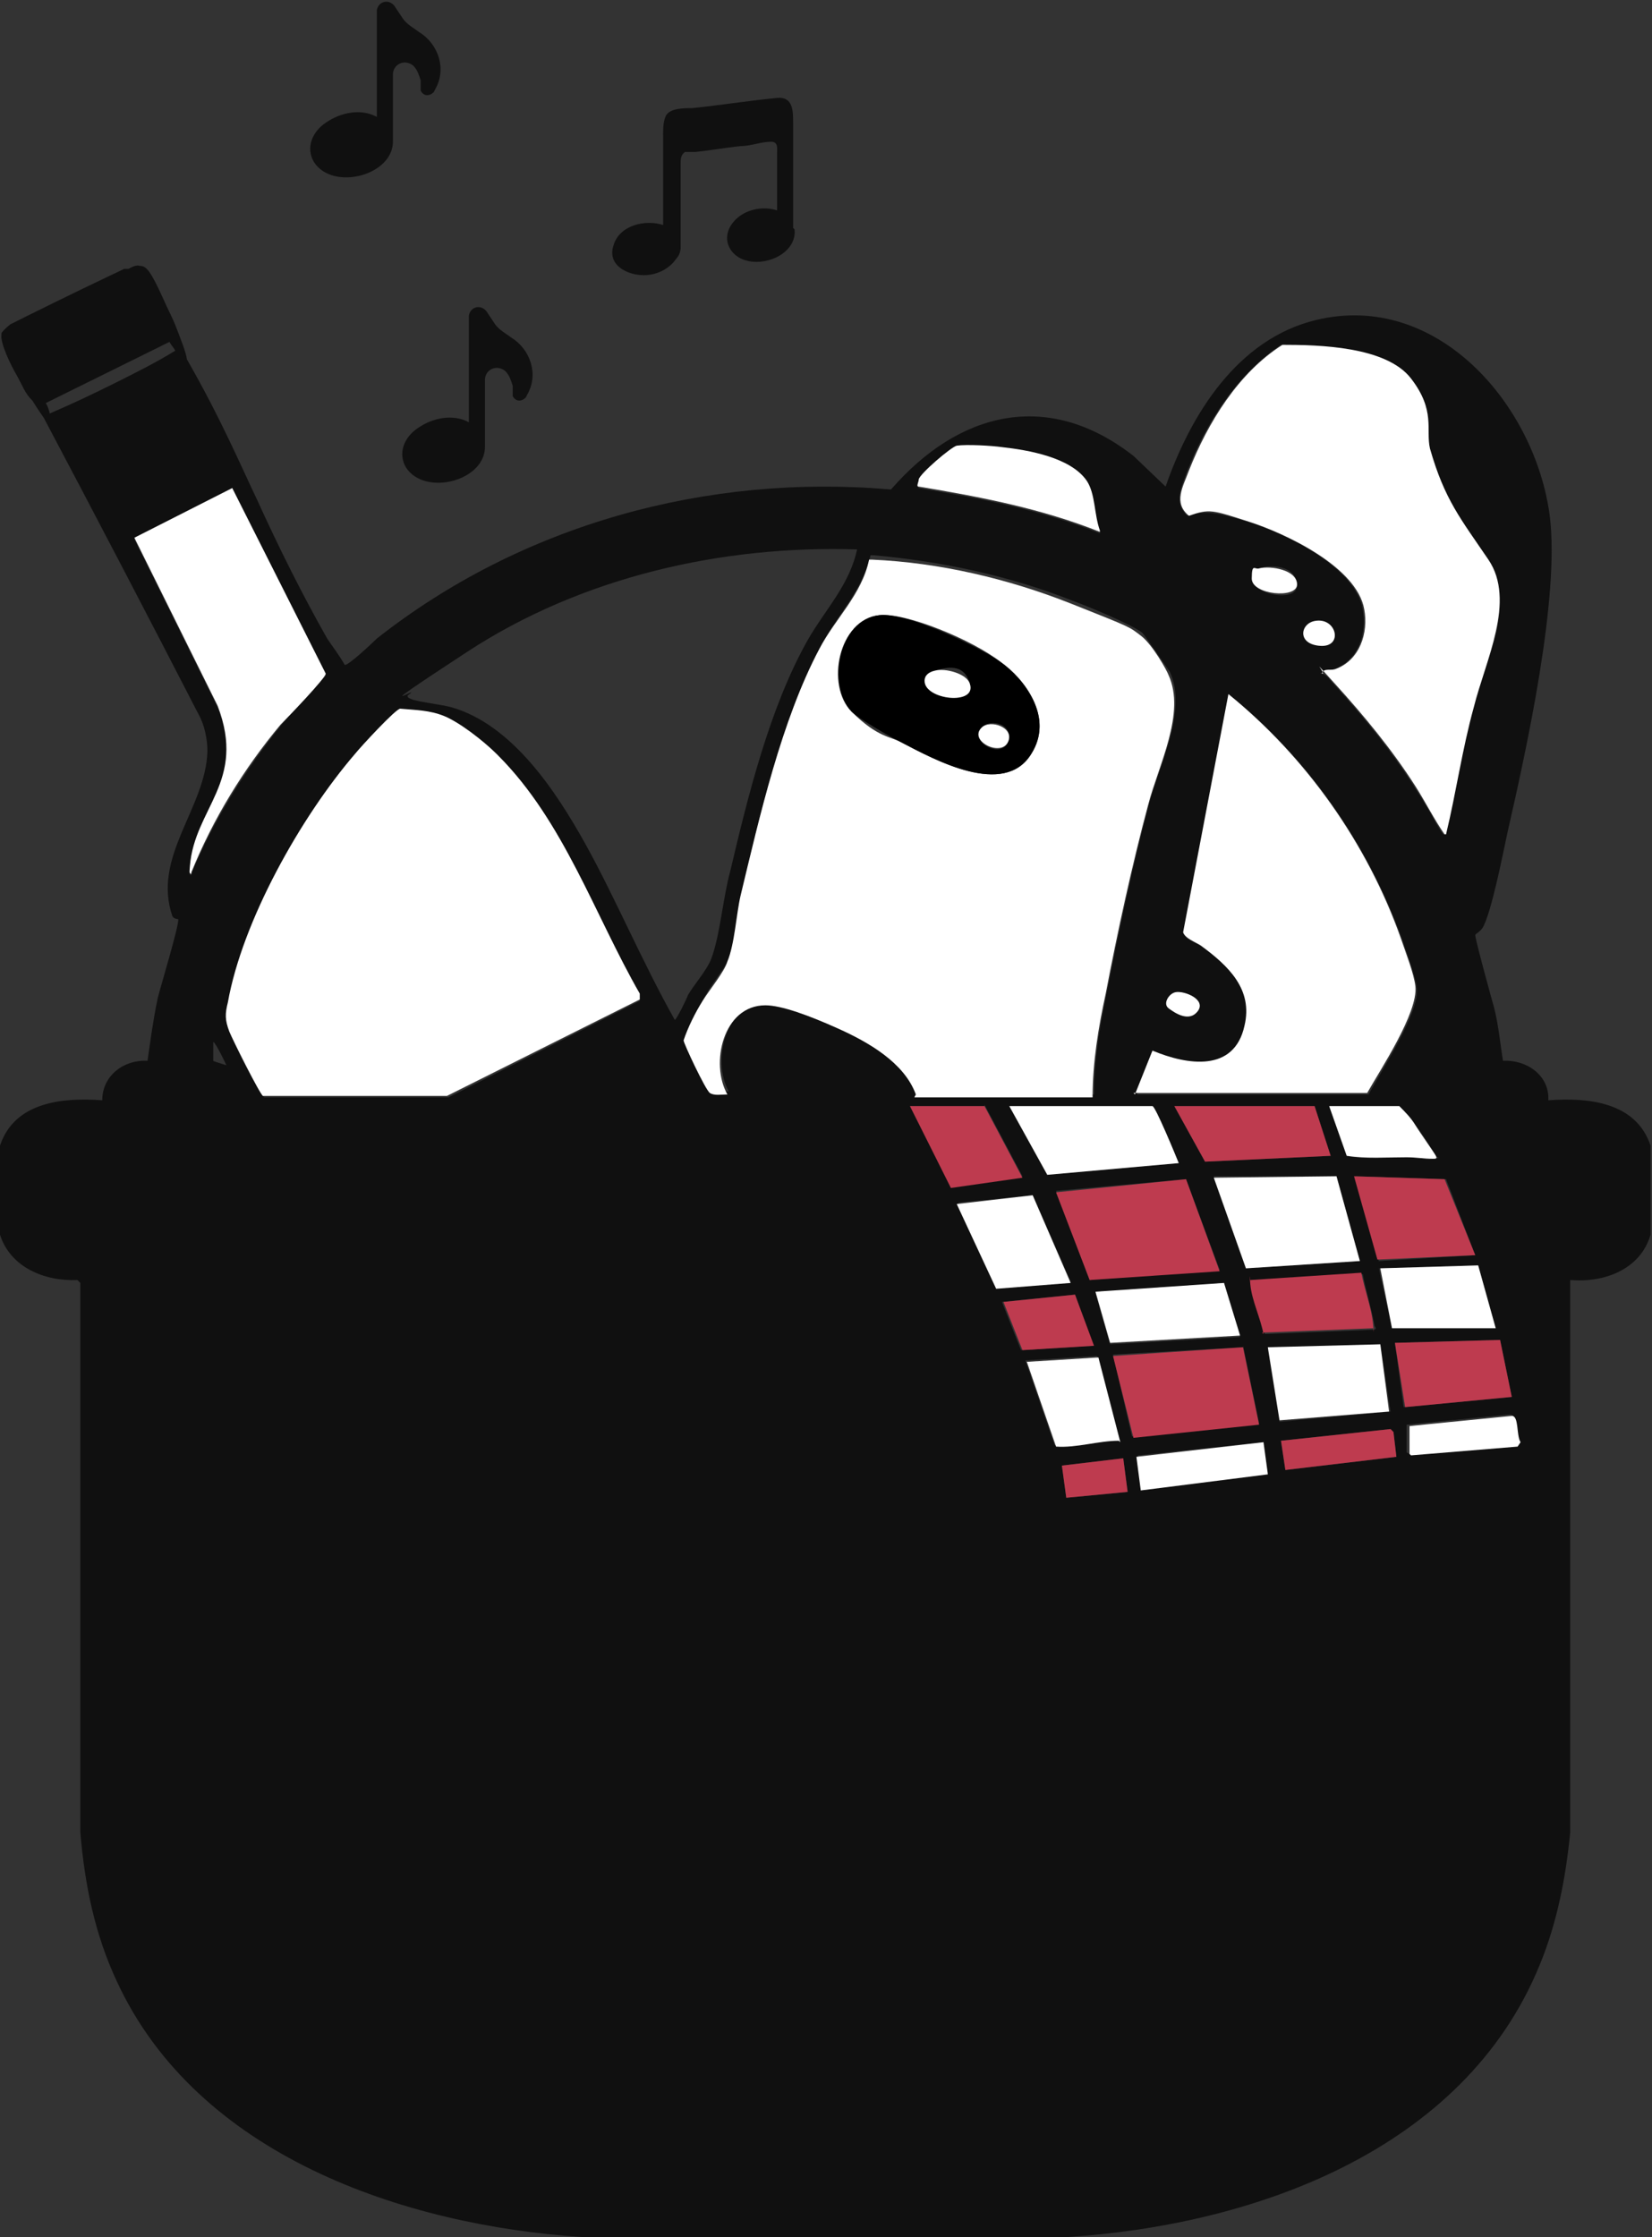 <?xml version="1.0" encoding="UTF-8"?><svg id="Layer_2" xmlns="http://www.w3.org/2000/svg" width="113.1" height="153.1" viewBox="0 0 113.1 153.1"><rect x="0" y="0" width="113.1" height="153.1" fill="#333333" stroke="none"/><g id="OBJECTS"><path d="M8.8,18.4c.2-.1.5-.3.8-.2.4,0,.7.3,1.6,2.3.3.7.6,1.2.9,2,.3.8.6,1.5.7,2.1,2.3,4,3.7,7.3,4.8,9.6,1.5,3.3,3.1,6.5,4.8,9.5.4.6.8,1.1,1.2,1.8.2.1,1.9-1.5,2.2-1.8,9.9-7.8,22.6-11.3,35.2-10.2,4.6-5.3,10.7-6.9,16.6-2.3l2.2,2.1c1.7-4.9,4.9-10.1,10.3-11.4,8.3-2,15,5.8,16,13.4.7,5.6-1.6,16-2.9,21.7-.3,1.4-1.1,5.5-1.7,6.5-.2.3-.5.4-.5.5,0,.3,1.1,4.3,1.3,5,.3,1.2.4,2.4.6,3.6,1.6-.1,3.2,1,3.1,2.7,2.7-.2,6,.1,7,3.1v6.1c-.7,2.4-3.2,3.3-5.5,3.1v37.8c-.3,3.1-.9,6.2-2.1,9.1-5.2,12.7-19.6,17.8-32.4,18.6h-33.1c-12.3-.8-26.4-5.6-31.9-17.5-1.5-3.2-2.2-6.6-2.5-10.2v-37.6s-.2-.2-.2-.2c-2.3.1-4.6-.9-5.3-3.1v-6.1c1-3,4.3-3.3,7-3.1,0-1.7,1.5-2.8,3.1-2.7.2-1.4.4-2.9.7-4.3.2-.8,1.5-5.1,1.4-5.4,0,0-.3,0-.4-.2-1.4-4.1,2.3-7.4,2.4-11.3,0-.8-.2-1.8-.6-2.5-3.5-6.8-7-13.5-10.6-20.3-.9-1.3-1.1-1.7-1-1.8.1-.1.9.3,1.2.9.1.2.2.5.2.6,1.4-.6,2.9-1.3,4.5-2.1,1.4-.7,2.8-1.4,4.1-2.2-.1-.2-.3-.4-.4-.6l-8.5,4.2c-.1,0-.3.2-.4.3-.1-.1-.3-.3-.5-.5-.5-.5-.6-.9-1.1-1.8-.3-.5-1.1-2.1-1-2.7,0,0,0,0,0-.1.2-.3.5-.5.6-.6,1.2-.6,4-2,7.8-3.8ZM98.9,57.1c.7-2.9,1.1-5.8,1.9-8.7.9-3.2,3.1-7,1-10.1s-3-4.1-4-7.6-.7-3.9-1.3-4.8c-1.6-2.1-6.3-2.3-8.8-2.3-3,2-5.1,5.3-6.4,8.6-.4,1.1-1,2.2,0,3.1,1.4-.5,2.7,0,4.1.4,2.6.8,7.4,3.1,7.9,6,.3,1.7-.3,3.5-2,4.1s-.8,0-.9.3c.4,0,.6.4.9.7,2,2.2,3.9,4.5,5.5,7s1.3,2.3,2,3.3ZM75.3,36.4c-.4-1-.3-2.5-.9-3.4-1.1-1.6-4-2.1-5.8-2.3s-2.4-.3-3.1-.1-2.5,1.9-2.6,2.3-.1.4,0,.5c4.2.7,8.4,1.5,12.4,3.1ZM13.1,59.8c1.5-3.6,3.6-7,6.1-10.1s3-3.2,3.1-3.5l-6.4-12.7-6.7,3.4,5.7,11.5c2,5.1-1.6,7-1.9,11,0,.1-.1.5.1.5ZM58.7,37.6c-9.3-.3-18.9,1.9-26.7,7s-2.7,2-4.1,3c0,.2.2.2.4.3.8.2,1.8.3,2.6.5,4.2,1.2,7.2,5.8,9.2,9.4s3.9,8.1,6.1,12c.1,0,.8-1.4.9-1.7.4-.7,1.3-1.7,1.6-2.5.6-1.6.8-4.2,1.3-6,1.2-5.1,2.7-11.2,5.3-15.8,1.2-2.1,2.9-3.8,3.4-6.3ZM62.7,74.9h12.2c0-2.4.4-4.7.9-7.1.8-4.1,1.8-8.8,2.9-12.9.7-2.6,2.6-6.3,1.4-8.9-.2-.3-1.7-2.5-1.9-2.7-.8-.6-3.7-1.8-4.8-2.2-4.3-1.7-9-2.7-13.6-3.1h-.2c-.6,2.5-2.3,4.1-3.4,6.2-2.6,4.9-4.2,11.5-5.4,16.9-.3,1.3-.5,3.3-.9,4.5-.3.7-1.3,1.9-1.7,2.7s-.9,1.8-1.3,2.7c0,.2,1.6,3.4,1.8,3.6.3.3.8,0,1.2.1-1.2-2.1-.2-6.1,2.6-6.1,1.1,0,3.9,1.1,5,1.6,2,.9,4.5,2.3,5.3,4.5ZM86.2,38.9c-.3,0-.5.4-.5.7,0,1.1,3.2,1.7,3.1.4s-1.8-1.4-2.6-1.1ZM90,42.5c-1.1.2-.8,1.6.4,1.7s1.2-2-.4-1.7ZM77.7,74.9h16c.9-1.7,3.5-5.6,3.3-7.3-.1-.8-.7-2.4-1-3.3-2.3-6.4-6.4-12.4-11.8-16.7l-3.1,16.3c0,.4.8.6,1.2.9,1.9,1.3,3.5,2.9,3,5.5-.7,3.2-3.9,2.7-6.3,1.7l-1.2,3ZM34.1,51.7c-.9-.9-2.4-2.2-3.6-2.6s-1.9-.4-3-.5c-.3,0-2.7,2.7-3.1,3.1-3.7,4.3-7.7,11.4-8.7,17-.1.8-.1,1.2.1,2s2,4.2,2.3,4.4h12.6s13.1-6.6,13.1-6.6v-.4c-3.1-5.4-5.2-11.8-9.7-16.3ZM80.5,67.9c-.5,0-.8.8-.5,1.1s1.6.6,2,.2c.6-.7-.9-1.4-1.5-1.3ZM15.5,72.9c0,0-.7-1.5-.9-1.6v1.3c-.1,0,.9.3.9.3ZM67.4,75.7h-5.1l2.8,5.5,4.9-.7-2.6-4.9ZM78.9,75.7h-9.8l2.6,4.7,9-.8c-.2-.5-1.6-3.8-1.8-3.9ZM90,75.7h-9.6l2.1,3.8,8.6-.4-1.1-3.4ZM95.8,75.7h-4.8l1.2,3.4c1.4.3,2.7.1,4.1.1s1.1.2,1.8.1.3,0,.2-.2-1.1-1.8-1.4-2.1-.7-.9-1.1-1.3ZM93.1,86.3l-1.6-5.8h-8.4c0,0,2.2,6.3,2.2,6.3l7.8-.5ZM101,85.9l-2-5.2-6.2-.2,1.6,5.8,6.6-.4ZM81.2,80.7l-8.9.8,2.3,6.1,8.9-.7-2.3-6.2ZM70.7,81.8l-5.1.5,2.7,5.8,5-.4-2.6-5.9ZM102.4,90.9l-1.2-4.3-6.8.2.9,4.1h7.1ZM86.5,91.3l7.6-.3c.2-.1,0-.2,0-.3-.2-1.1-.6-2.4-.8-3.5l-7.6.5c-.2.1,0,.2,0,.3.1,1,.7,2.3.9,3.4ZM83.8,87.8l-8.8.7,1,3.5,8.9-.5-1.1-3.6ZM73.6,88.6l-5,.5,1.3,3.3,4.9-.3-1.2-3.5ZM102.7,91.7l-7.2.2.6,4.4,7.4-.7-.8-3.9ZM94.5,92l-7.7.3.8,5,7.6-.7-.7-4.6ZM85.1,92.2l-8.9.5,1.3,5.6,8.7-.9-1.1-5.3ZM76.6,98.6l-1.5-5.8-4.9.3,2,5.8c1.4,0,2.9-.4,4.3-.4ZM96.5,99.5l7.3-.6.2-.3c-.2-.4,0-1.7-.6-1.8l-7.1.7v1.9ZM95.6,99.7l-.2-1.7-.2-.2-7.5.8.3,2,7.6-.9ZM86.5,98.7l-8.6.9.3,2.3,8.6-1.1-.3-2.2ZM76.9,99.8l-4.2.5.3,2.2,4.2-.4-.3-2.3Z" style="fill:#101010;"/><path d="M62.7,74.9c-.8-2.2-3.3-3.6-5.3-4.5s-3.9-1.6-5-1.6c-2.9,0-3.8,4-2.6,6.1-.4,0-.9.1-1.2-.1s-1.8-3.4-1.8-3.6c.3-.9.8-1.9,1.3-2.7s1.5-2,1.7-2.7c.5-1.2.6-3.2.9-4.5,1.3-5.4,2.8-12,5.4-16.9,1.1-2.1,2.9-3.7,3.4-6.1h.2c4.6.2,9.3,1.3,13.6,3s4,1.6,4.8,2.2,1.8,2.4,1.9,2.7c1.2,2.6-.7,6.2-1.4,8.9-1.1,4.1-2.1,8.7-2.9,12.9-.5,2.3-.9,4.7-.9,7.1h-12.2ZM60.2,42.1c-2.8.3-3.7,4.8-1.9,6.6s2.7,1.7,3.4,2.1c2.3,1.2,7.1,3.8,8.9.8,1.5-2.4-.2-4.8-2.1-6.3s-6.5-3.4-8.3-3.2Z" style="fill:#fff;"/><path d="M34.1,51.7c4.5,4.5,6.6,10.9,9.7,16.3v.4s-13.2,6.6-13.2,6.6h-12.6c-.2-.1-2.1-3.9-2.3-4.4-.3-.8-.3-1.2-.1-2,1-5.6,5-12.7,8.7-17,.4-.5,2.8-3.1,3.1-3.1,1.1.1,2,.1,3,.5s2.7,1.7,3.6,2.6Z" style="fill:#fff;"/><path d="M98.9,57.1c-.7-1-1.3-2.2-2-3.3-1.6-2.5-3.5-4.8-5.5-7s-.5-.6-.9-.7c.1-.4.6-.2.9-.3,1.7-.6,2.3-2.5,2-4.1-.5-2.9-5.4-5.2-7.9-6s-2.7-.9-4.1-.4c-1.1-.9-.4-2,0-3.1,1.3-3.3,3.4-6.7,6.4-8.6,2.5,0,7.1.1,8.8,2.3s1,3.5,1.3,4.8c1,3.5,2.1,4.8,4,7.6s-.2,6.9-1,10.1c-.8,2.9-1.2,5.8-1.9,8.7Z" style="fill:#fff;"/><path d="M77.7,74.9l1.2-3c2.4,1,5.6,1.5,6.3-1.7.6-2.5-1.1-4.1-3-5.5-.3-.2-1.1-.5-1.2-.9l3.1-16.3c5.3,4.3,9.5,10.2,11.8,16.7.3.9.9,2.4,1,3.3.2,1.8-2.4,5.7-3.3,7.3h-16Z" style="fill:#fff;"/><path d="M13.1,59.8c-.2,0-.1-.3-.1-.5.3-4,3.9-5.8,1.9-11l-5.7-11.5,6.7-3.4,6.4,12.7c0,.3-2.6,3-3.1,3.5-2.5,3-4.6,6.4-6.1,10.1Z" style="fill:#fff;"/><polygon points="81.2 80.7 83.5 87 74.6 87.6 72.3 81.6 81.2 80.7" style="fill:#be3b4f;"/><polygon points="93.1 86.3 85.3 86.8 83.1 80.6 91.5 80.5 93.1 86.3" style="fill:#fff;"/><polygon points="85.1 92.2 86.2 97.5 77.6 98.4 76.2 92.8 85.1 92.2" style="fill:#be3b4f;"/><path d="M78.9,75.7c.2,0,1.6,3.4,1.8,3.9l-9,.8-2.6-4.7h9.8Z" style="fill:#fff;"/><path d="M75.3,36.4c-4-1.6-8.2-2.4-12.4-3.1-.2,0,0-.3,0-.5.1-.4,2.2-2.2,2.6-2.3.7-.1,2.4,0,3.1.1,1.8.2,4.7.7,5.8,2.3.6.9.5,2.3.9,3.4Z" style="fill:#fff;"/><polygon points="94.5 92 95.1 96.6 87.6 97.2 86.8 92.2 94.5 92" style="fill:#fff;"/><polygon points="101 85.9 94.3 86.2 92.7 80.5 98.9 80.7 101 85.9" style="fill:#be3b4f;"/><polygon points="90 75.7 91.1 79.1 82.5 79.5 80.4 75.7 90 75.7" style="fill:#be3b4f;"/><polygon points="83.8 87.8 84.9 91.4 76 91.9 75 88.4 83.8 87.8" style="fill:#fff;"/><polygon points="70.7 81.8 73.3 87.8 68.2 88.2 65.5 82.4 70.7 81.8" style="fill:#fff;"/><polygon points="102.7 91.7 103.5 95.6 96.2 96.3 95.5 91.9 102.7 91.7" style="fill:#be3b4f;"/><path d="M86.5,91.3c-.2-1.1-.8-2.3-.9-3.4s0-.2,0-.3l7.6-.5c.2,1.1.7,2.4.8,3.5s0,.2,0,.3l-7.6.3Z" style="fill:#be3b4f;"/><polygon points="102.4 90.9 95.3 90.9 94.5 86.8 101.2 86.6 102.4 90.9" style="fill:#fff;"/><path d="M76.6,98.6c-1.4,0-2.9.5-4.3.4l-2-5.8,4.9-.3,1.5,5.8Z" style="fill:#fff;"/><polygon points="67.4 75.7 70 80.6 65.1 81.3 62.3 75.7 67.4 75.7" style="fill:#be3b4f;"/><path d="M95.8,75.7c.4.4.8.8,1.1,1.3s1.3,1.9,1.4,2.1,0,.2-.2.2c-.6,0-1.2-.1-1.8-.1-1.4,0-2.8.1-4.1-.1l-1.2-3.4h4.8Z" style="fill:#fff;"/><polygon points="86.5 98.7 86.8 100.9 78.1 102 77.8 99.7 86.5 98.7" style="fill:#fff;"/><polygon points="73.6 88.6 74.9 92.1 70 92.4 68.7 89.1 73.6 88.6" style="fill:#be3b4f;"/><polygon points="95.6 99.7 88 100.6 87.7 98.6 95.2 97.8 95.4 98 95.6 99.7" style="fill:#be3b4f;"/><path d="M96.5,99.5v-1.9c-.1,0,7-.7,7-.7.5,0,.3,1.3.6,1.8l-.2.3-7.3.6Z" style="fill:#fff;"/><polygon points="76.9 99.8 77.2 102.1 73 102.5 72.7 100.3 76.9 99.8" style="fill:#be3b4f;"/><path d="M86.2,38.9c.8-.2,2.6.1,2.6,1.1s-3.1.7-3.1-.4.2-.6.5-.7Z" style="fill:#fff;"/><path d="M90,42.5c1.5-.3,2,1.8.4,1.7s-1.4-1.5-.4-1.7Z" style="fill:#fff;"/><path d="M80.5,67.9c.6-.1,2.1.5,1.5,1.3s-1.6.1-2-.2,0-1,.5-1.1Z" style="fill:#fff;"/><path d="M60.2,42.1c1.9-.2,6.7,2.1,8.3,3.2s3.7,3.8,2.1,6.3c-1.9,3-6.6.4-8.9-.8-.8-.4-2.9-1.6-3.4-2.1-1.7-1.8-.9-6.3,1.9-6.6ZM64,45.9c-.3,0-.7.3-.7.7,0,1.3,3.5,1.7,3.1.2s-1.7-1.1-2.4-.9ZM67.2,49.8c-.9.9,1.3,2.2,1.8,1s-1.2-1.7-1.8-1Z"/><path d="M64,45.9c.7-.2,2.2.2,2.4.9.5,1.5-3.1,1.1-3.1-.2,0-.4.3-.6.7-.7Z" style="fill:#fff;"/><path d="M67.2,49.8c.6-.6,2.3,0,1.8,1s-2.7-.1-1.8-1Z" style="fill:#fff;"/><path d="M36.1,27s0,0,0,0c.8-1.4.2-3.1-1.1-3.9-.4-.3-.8-.5-1.1-.9-.2-.3-.4-.6-.6-.9-.4-.5-1.1-.3-1.2.3,0,.6,0,1.3,0,1.9v5.4c-1.1-.6-2.5-.3-3.5.4-.9.6-1.4,1.7-.8,2.7,1.3,2,5.5.9,5.4-1.5,0,0,0,0,0,0v-4c0-.2,0-.4,0-.5,0-.7.8-1.1,1.4-.6.3.3.4.7.5,1,0,.2,0,.5,0,.7.2.4.6.4.9.1,0,0,0,0,0,0,0,0,0,0,0,0Z" style="fill:#101010;"/><path d="M29.8,6.1s0,0,0,0c.8-1.4.2-3.1-1.1-3.9-.4-.3-.8-.5-1.1-.9-.2-.3-.4-.6-.6-.9-.4-.5-1.1-.3-1.2.3,0,.6,0,1.3,0,1.9v5.4c-1.1-.6-2.5-.3-3.5.4-.9.6-1.4,1.7-.8,2.7,1.3,2,5.5.9,5.4-1.5,0,0,0,0,0,0v-4c0-.2,0-.4,0-.5,0-.7.8-1.1,1.4-.6.3.3.4.7.5,1,0,.2,0,.5,0,.7.2.4.6.4.9.1,0,0,0,0,0,0,0,0,0,0,0,0Z" style="fill:#101010;"/><path d="M54.3,15.6s0,0,0-.1c0,.1,0,0,0,0,0-.2,0-.3,0-.5v-6.6c0-.8,0-1.8-1.1-1.7-2,.2-3.9.5-5.8.7-.6,0-1.5,0-1.8.5-.2.4-.2.9-.2,1.3v6.2c-1.2-.4-3,0-3.4,1.4-.5,1.5,1.3,2.2,2.5,2,.7-.1,1.4-.5,1.8-1.1.2-.2.3-.5.3-.8,0-.1,0-.2,0-.3,0,0,0,0,0,0,0-.8,0-1.6,0-2.4v-3c0-.3,0-.6.3-.8.2,0,.5,0,.7,0,1-.1,2.1-.3,3.1-.4.7,0,1.4-.3,2.1-.3.5,0,.4.5.4.8v3.9c-.9-.3-2-.1-2.7.5-.7.6-1,1.5-.4,2.3,1.2,1.5,4.5.5,4.3-1.5Z" style="fill:#101010;"/></g></svg>